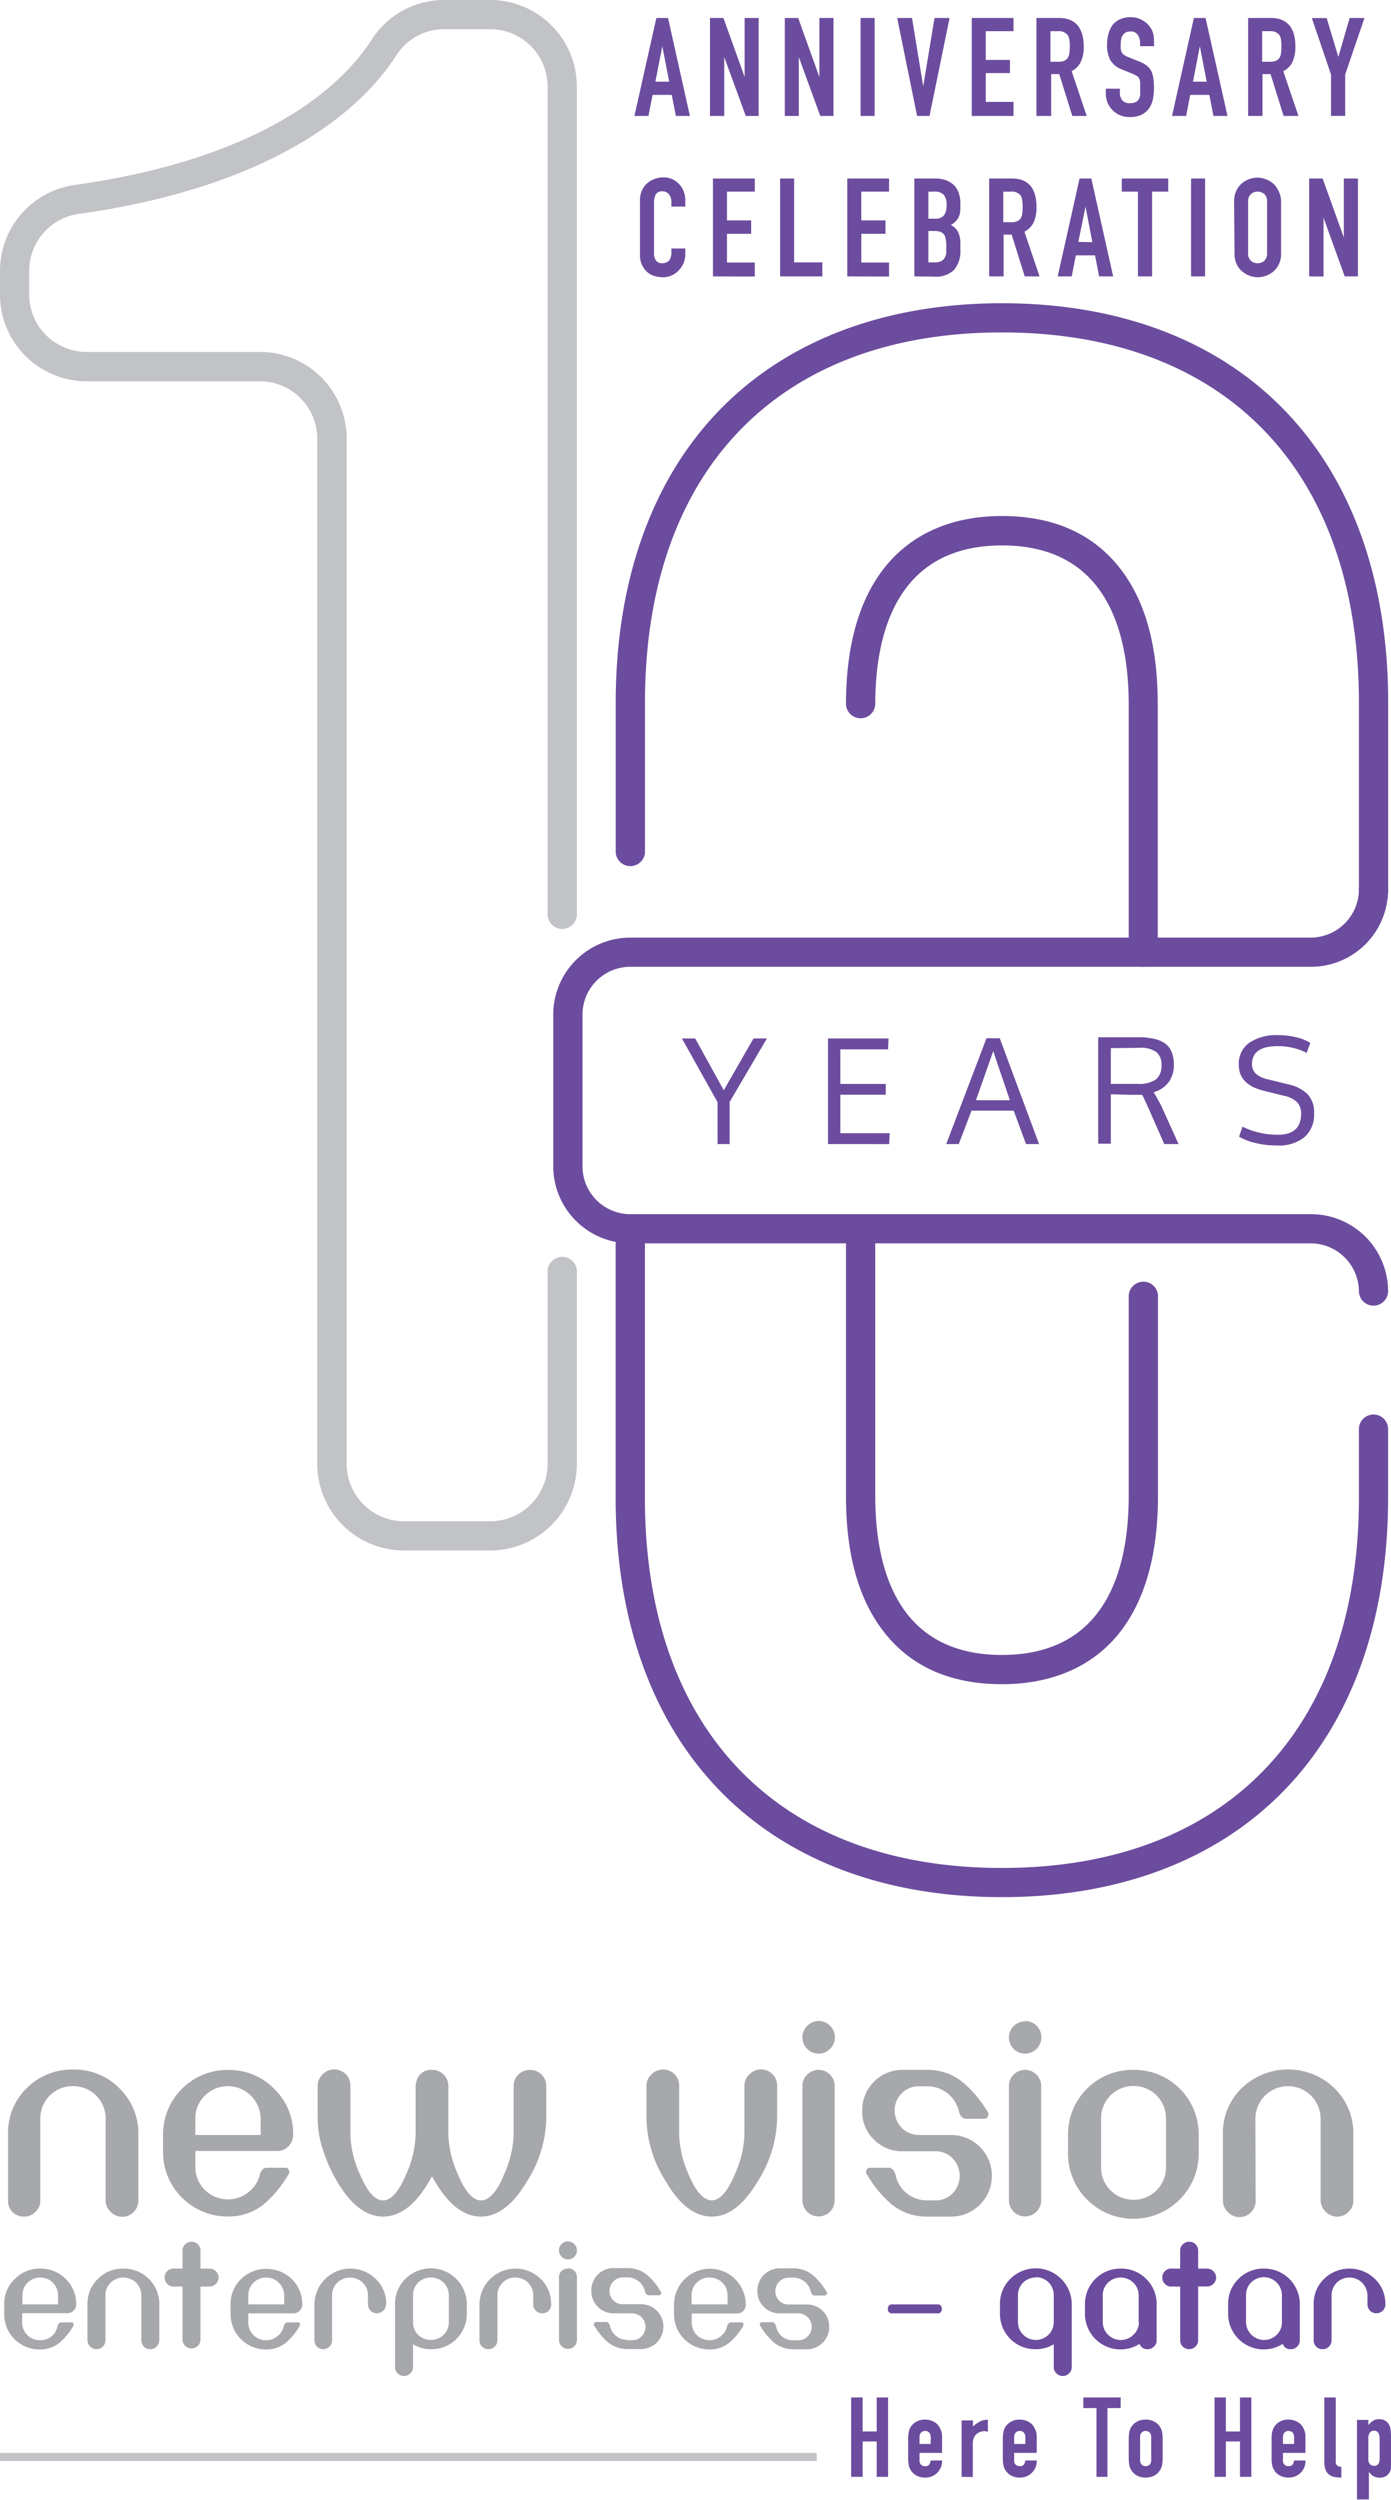 <svg xmlns="http://www.w3.org/2000/svg" viewBox="0 0 172.53 310.04"><defs><style>.cls-1{fill:#c1c3c6;}.cls-2{fill:#6c4c9e;}.cls-3{fill:#a6a8ab;}.cls-4{fill:none;stroke:#c1c3c6;stroke-miterlimit:10;}</style></defs><title>anniversary</title><g id="Layer_2" data-name="Layer 2"><g id="svg5109"><path class="cls-1" d="M60.81,192.3H50.09a10.75,10.75,0,0,1-10.74-10.73V54.4a7.12,7.12,0,0,0-7.11-7.11H10.74A10.75,10.75,0,0,1,0,36.55v-3A10.77,10.77,0,0,1,9.26,22.94c17.83-2.47,30.93-8.89,36.89-18.09a10.63,10.63,0,0,1,9-4.85h5.69A10.75,10.75,0,0,1,71.55,10.74V113.26a1.82,1.82,0,1,1-3.63,0V10.74a7.12,7.12,0,0,0-7.11-7.12H55.12a7,7,0,0,0-5.93,3.21C42.65,16.91,28.65,23.91,9.76,26.53a7.14,7.14,0,0,0-6.14,7v3a7.12,7.12,0,0,0,7.12,7.12h21.5A10.75,10.75,0,0,1,43,54.4V181.57a7.12,7.12,0,0,0,7.11,7.11H60.81a7.12,7.12,0,0,0,7.11-7.11v-24a1.82,1.82,0,0,1,3.63,0v24A10.75,10.75,0,0,1,60.81,192.3Z"></path><path class="cls-2" d="M124.27,208.89c-6.22,0-11.07-2.09-14.41-6.2s-4.93-9.79-4.93-17.18V152.4a1.82,1.82,0,0,1,3.63,0v33.11c0,9,2.72,19.75,15.71,19.75S140,194.52,140,185.51V160.65a1.82,1.82,0,0,1,3.63,0v24.86c0,7.39-1.66,13.17-4.92,17.18S130.48,208.89,124.27,208.89Z"></path><path class="cls-2" d="M124.27,235.3c-14.53,0-26.66-4.59-35.07-13.29S76.36,200.8,76.36,185.78V152.4a1.82,1.82,0,0,1,3.63,0v33.38c0,28.74,16.55,45.9,44.28,45.9s44.28-17.16,44.28-45.9v-8.53a1.81,1.81,0,1,1,3.62,0v8.53c0,15-4.44,27.55-12.84,36.23S138.8,235.3,124.27,235.3Z"></path><path class="cls-2" d="M141.79,119.91A1.81,1.81,0,0,1,140,118.1V87.4c0-9-2.72-19.75-15.7-19.75S108.56,78.39,108.56,87.4a1.82,1.82,0,0,1-3.63,0c0-7.39,1.66-13.17,4.93-17.18S118.05,64,124.27,64s11.06,2.08,14.41,6.19S143.6,80,143.6,87.4v30.7A1.81,1.81,0,0,1,141.79,119.91Z"></path><path class="cls-2" d="M170.36,112.18a1.81,1.81,0,0,1-1.81-1.81V87.13c0-28.74-16.56-45.9-44.28-45.9S80,58.39,80,87.13v18.61a1.82,1.82,0,0,1-3.63,0V87.13c0-15,4.44-27.55,12.84-36.23s20.54-13.29,35.07-13.29,26.65,4.59,35.06,13.29,12.84,21.21,12.84,36.23v23.24A1.81,1.81,0,0,1,170.36,112.18Z"></path><path class="cls-2" d="M170.36,161.94a1.81,1.81,0,0,1-1.81-1.81,6,6,0,0,0-5.93-5.92H78.17a9.57,9.57,0,0,1-9.55-9.55V125.84a9.56,9.56,0,0,1,9.55-9.55h84.45a6,6,0,0,0,5.93-5.93,1.81,1.81,0,0,1,1.81-1.81h0a1.82,1.82,0,0,1,1.81,1.82,9.57,9.57,0,0,1-9.55,9.54H78.17a5.93,5.93,0,0,0-5.92,5.93v18.82a5.93,5.93,0,0,0,5.92,5.93h84.45a9.57,9.57,0,0,1,9.55,9.54,1.81,1.81,0,0,1-1.81,1.81Z"></path><path class="cls-2" d="M89.77,135.22l3.69-6.42h1.66l-4.62,7.87v5.23H89v-5.19l-4.42-7.91h1.65Z"></path><path class="cls-2" d="M102.7,141.9V128.8h7.51l-.06,1.35h-5.92v4.29h5.63v1.34h-5.63v4.77h6.12l-.07,1.35Z"></path><path class="cls-2" d="M127.26,141.9l-1.53-4.15H120.5l-1.58,4.15h-1.56l5-13.13H124l4.88,13.13Zm-2-5.44q-1.86-5.43-2.06-6.1l-2.15,6.1Z"></path><path class="cls-2" d="M146.18,141.9h-1.77l-1.81-4.11c-.49-1.1-.8-1.77-.94-2-.43,0-.94,0-1.53,0l-2.35-.07v6.13h-1.57V128.65h4.19q.73,0,1.29,0c.37,0,.74.07,1.11.13a4.43,4.43,0,0,1,1,.26,3.51,3.51,0,0,1,.76.42,2.12,2.12,0,0,1,.57.63,3.22,3.22,0,0,1,.35.86,4.9,4.9,0,0,1,.12,1.13,3.57,3.57,0,0,1-.65,2.14,3.4,3.4,0,0,1-1.85,1.24,3.11,3.11,0,0,0,.18.32c.12.2.26.44.42.74s.29.53.38.73ZM137.78,130v4.43l1.5,0,1.76,0a3.7,3.7,0,0,0,2.36-.57,2.21,2.21,0,0,0,.66-1.78,1.93,1.93,0,0,0-.64-1.6,3.36,3.36,0,0,0-2.13-.52Z"></path><path class="cls-2" d="M154.11,139.74a9.82,9.82,0,0,0,4.39,1c1.92,0,2.88-.87,2.88-2.62a2.05,2.05,0,0,0-.46-1.38,3.2,3.2,0,0,0-1.66-.83l-2.61-.65q-3-.77-3-3.19A3.18,3.18,0,0,1,155,129.3a6,6,0,0,1,3.55-.91,9.28,9.28,0,0,1,2.23.26,6.07,6.07,0,0,1,1.74.69l-.45,1.25a6.74,6.74,0,0,0-1.57-.59,7.79,7.79,0,0,0-2-.25q-3.21,0-3.21,2.22a1.61,1.61,0,0,0,.49,1.21,3.35,3.35,0,0,0,1.48.69l2.49.61a4.89,4.89,0,0,1,2.42,1.22,3.22,3.22,0,0,1,.82,2.37,3.68,3.68,0,0,1-1.23,3,5,5,0,0,1-3.33,1,10.89,10.89,0,0,1-2.81-.33,7.39,7.39,0,0,1-1.94-.76Z"></path><path class="cls-2" d="M78.69,14.38,81.41,2.23h1.45l2.71,12.15H83.83l-.51-2.61H80.94l-.51,2.61ZM83,10.13l-.85-4.4h0l-.86,4.4Z"></path><path class="cls-2" d="M88.06,14.38V2.23h1.67l2.63,7.32h0V2.23h1.74V14.38H92.5l-2.67-7.3h0v7.3Z"></path><path class="cls-2" d="M97.34,14.38V2.23H99l2.63,7.32h0V2.23h1.75V14.38h-1.64l-2.66-7.3h0v7.3Z"></path><path class="cls-2" d="M106.74,14.38V2.23h1.74V14.38Z"></path><path class="cls-2" d="M117.78,2.23l-2.49,12.15h-1.54L111.28,2.23h1.84l1.39,8.48h0l1.4-8.48Z"></path><path class="cls-2" d="M120.53,14.38V2.23h5.18V3.87h-3.44V7.43h3V9.07h-3v3.57h3.44v1.74Z"></path><path class="cls-2" d="M128.55,14.38V2.23h2.8c2,0,3.07,1.19,3.07,3.57a4.35,4.35,0,0,1-.34,1.82,2.55,2.55,0,0,1-1.16,1.21l1.87,5.55H133l-1.62-5.19h-1v5.19Zm1.74-10.51V7.66h1a1.84,1.84,0,0,0,.73-.13,1,1,0,0,0,.43-.37,1.78,1.78,0,0,0,.19-.59,6.27,6.27,0,0,0,.05-.81,6.51,6.51,0,0,0-.05-.81,1.77,1.77,0,0,0-.21-.6,1.39,1.39,0,0,0-1.23-.48Z"></path><path class="cls-2" d="M143.15,5.73h-1.74V5.34a1.86,1.86,0,0,0-.28-1,1,1,0,0,0-.95-.43,1.11,1.11,0,0,0-.58.13,1.3,1.3,0,0,0-.35.35,1.16,1.16,0,0,0-.19.5,2.82,2.82,0,0,0-.05.59,5.26,5.26,0,0,0,0,.6,1.15,1.15,0,0,0,.13.42,1,1,0,0,0,.3.33,2.69,2.69,0,0,0,.54.27l1.33.53a3.24,3.24,0,0,1,.93.52,2.34,2.34,0,0,1,.57.69,3.17,3.17,0,0,1,.25.93,8.47,8.47,0,0,1,.07,1.19,6.38,6.38,0,0,1-.15,1.42,3,3,0,0,1-.5,1.12,2.45,2.45,0,0,1-.93.75,3.36,3.36,0,0,1-1.42.27,3.1,3.1,0,0,1-1.18-.22,2.85,2.85,0,0,1-.94-.62,2.88,2.88,0,0,1-.62-.91,2.78,2.78,0,0,1-.23-1.13V11h1.74v.55a1.43,1.43,0,0,0,.28.86,1.12,1.12,0,0,0,1,.38,1.46,1.46,0,0,0,.69-.13.83.83,0,0,0,.38-.36,1.28,1.28,0,0,0,.17-.58c0-.22,0-.46,0-.74s0-.58,0-.78a1.49,1.49,0,0,0-.14-.5.89.89,0,0,0-.31-.3,5,5,0,0,0-.52-.26l-1.25-.51a2.82,2.82,0,0,1-1.51-1.22,4.15,4.15,0,0,1-.38-1.9,4.59,4.59,0,0,1,.18-1.3A3.09,3.09,0,0,1,138,3.1a2.58,2.58,0,0,1,.91-.71,3.14,3.14,0,0,1,1.32-.26,2.91,2.91,0,0,1,1.19.24,3.05,3.05,0,0,1,.93.63,2.63,2.63,0,0,1,.78,1.88Z"></path><path class="cls-2" d="M145.37,14.38l2.71-12.15h1.45l2.72,12.15h-1.74L150,11.77h-2.37l-.51,2.61Zm4.3-4.25-.85-4.4h0l-.85,4.4Z"></path><path class="cls-2" d="M154.81,14.38V2.23h2.79q3.08,0,3.07,3.57a4.52,4.52,0,0,1-.33,1.82,2.53,2.53,0,0,1-1.17,1.21l1.88,5.55h-1.84l-1.62-5.19h-1v5.19Zm1.74-10.51V7.66h1a1.84,1.84,0,0,0,.73-.13,1.11,1.11,0,0,0,.43-.37,1.58,1.58,0,0,0,.18-.59,4.88,4.88,0,0,0,.05-.81,5,5,0,0,0-.05-.81,1.58,1.58,0,0,0-.2-.6,1.39,1.39,0,0,0-1.23-.48Z"></path><path class="cls-2" d="M165.09,14.38V9.24l-2.38-7h1.84L166,7.06h0l1.4-4.83h1.84l-2.39,7v5.14Z"></path><path class="cls-2" d="M85,30.82v.75a2.77,2.77,0,0,1-.22,1.07,2.94,2.94,0,0,1-.59.89,2.78,2.78,0,0,1-.88.63,2.58,2.58,0,0,1-1.08.23,4,4,0,0,1-1-.14,2.39,2.39,0,0,1-.92-.48,2.74,2.74,0,0,1-.67-.88,3,3,0,0,1-.26-1.37V24.83a2.88,2.88,0,0,1,.2-1.11,2.63,2.63,0,0,1,1.48-1.47A3,3,0,0,1,82.21,22a2.61,2.61,0,0,1,2,.81,2.79,2.79,0,0,1,.59.93A3.11,3.11,0,0,1,85,24.93v.69H83.27V25a1.44,1.44,0,0,0-.29-.89,1,1,0,0,0-.79-.38.89.89,0,0,0-.86.4,2.2,2.2,0,0,0-.21,1V31.4a1.57,1.57,0,0,0,.23.89.9.9,0,0,0,.82.36,1.24,1.24,0,0,0,.37-.06,1.22,1.22,0,0,0,.37-.2,1.14,1.14,0,0,0,.25-.37,1.5,1.5,0,0,0,.11-.6v-.6Z"></path><path class="cls-2" d="M88.43,34.28V22.14h5.19v1.63H90.17v3.57h3V29h-3v3.56h3.45v1.74Z"></path><path class="cls-2" d="M96.76,34.28V22.14H98.5v10.4H102v1.74Z"></path><path class="cls-2" d="M105.09,34.28V22.14h5.18v1.63h-3.44v3.57h3V29h-3v3.56h3.44v1.74Z"></path><path class="cls-2" d="M113.41,34.28V22.14H116a3.57,3.57,0,0,1,1.42.25,2.73,2.73,0,0,1,1,.68,2.66,2.66,0,0,1,.54,1,4,4,0,0,1,.16,1.15v.44a4.06,4.06,0,0,1-.07.84,2.07,2.07,0,0,1-.23.59,2.37,2.37,0,0,1-.89.82,1.88,1.88,0,0,1,.9.86,3.26,3.26,0,0,1,.29,1.53V31a3.57,3.57,0,0,1-.77,2.46,3.22,3.22,0,0,1-2.49.85Zm1.74-10.51v3.35h.79a1.33,1.33,0,0,0,1.17-.44,2.23,2.23,0,0,0,.3-1.27,1.9,1.9,0,0,0-.34-1.23,1.48,1.48,0,0,0-1.2-.41Zm0,4.88v3.89h.75a1.86,1.86,0,0,0,.83-.15,1,1,0,0,0,.45-.43,1.42,1.42,0,0,0,.19-.64c0-.25,0-.53,0-.82a4.79,4.79,0,0,0-.06-.81,1.48,1.48,0,0,0-.2-.58,1.09,1.09,0,0,0-.46-.35,2.29,2.29,0,0,0-.77-.11Z"></path><path class="cls-2" d="M122.69,34.28V22.14h2.8c2.05,0,3.07,1.18,3.07,3.56a4.54,4.54,0,0,1-.33,1.83,2.57,2.57,0,0,1-1.17,1.21l1.88,5.54H127.1l-1.62-5.18h-1v5.18Zm1.75-10.51v3.79h1a1.69,1.69,0,0,0,.74-.13,1,1,0,0,0,.43-.36,1.64,1.64,0,0,0,.18-.59,6.59,6.59,0,0,0,0-1.62,1.57,1.57,0,0,0-.2-.61,1.39,1.39,0,0,0-1.23-.48Z"></path><path class="cls-2" d="M131.19,34.28l2.71-12.14h1.46l2.71,12.14h-1.74l-.51-2.61h-2.38l-.51,2.61Zm4.3-4.24-.85-4.41h0L133.75,30Z"></path><path class="cls-2" d="M141.14,34.28V23.77h-2V22.14h5.76v1.63h-2V34.28Z"></path><path class="cls-2" d="M147.73,34.28V22.14h1.74V34.28Z"></path><path class="cls-2" d="M153.07,25a3.06,3.06,0,0,1,.25-1.29,2.74,2.74,0,0,1,.68-.94,3.13,3.13,0,0,1,.93-.55,3.24,3.24,0,0,1,1-.19,3.14,3.14,0,0,1,1.05.19,3.23,3.23,0,0,1,.95.55,2.84,2.84,0,0,1,.66.94A2.92,2.92,0,0,1,158.9,25v6.42a2.92,2.92,0,0,1-.26,1.31,2.71,2.71,0,0,1-.66.91,3.05,3.05,0,0,1-.95.56,3.14,3.14,0,0,1-1.05.19,3.24,3.24,0,0,1-1-.19,3,3,0,0,1-.93-.56,2.62,2.62,0,0,1-.68-.91,3.06,3.06,0,0,1-.25-1.31Zm1.74,6.42a1.14,1.14,0,0,0,.35.93,1.2,1.2,0,0,0,.82.3,1.23,1.23,0,0,0,.83-.3,1.17,1.17,0,0,0,.35-.93V25a1.17,1.17,0,0,0-.35-.93,1.23,1.23,0,0,0-.83-.3,1.2,1.2,0,0,0-.82.3,1.14,1.14,0,0,0-.35.93Z"></path><path class="cls-2" d="M162.38,34.28V22.14h1.67l2.63,7.32h0V22.14h1.75V34.28h-1.64L164.16,27h0v7.3Z"></path><path class="cls-2" d="M105.57,307.2v-9.85H107v4.22h1.74v-4.22h1.41v9.85h-1.41v-4.39H107v4.39Z"></path><path class="cls-2" d="M116.85,304.23h-2.8v.95a.66.66,0,0,0,.19.51.68.68,0,0,0,.5.18.56.56,0,0,0,.54-.23,1.54,1.54,0,0,0,.16-.47h1.41a2,2,0,0,1-.57,1.49,1.92,1.92,0,0,1-.66.46,2.23,2.23,0,0,1-.88.17,2.19,2.19,0,0,1-1.12-.28,2,2,0,0,1-.72-.74,1.73,1.73,0,0,1-.2-.63,4.79,4.79,0,0,1-.06-.79v-2.31a4.79,4.79,0,0,1,.06-.79,1.85,1.85,0,0,1,.2-.64,1.94,1.94,0,0,1,.72-.73,2.09,2.09,0,0,1,1.12-.28,2.23,2.23,0,0,1,.88.17,2,2,0,0,1,.68.45,2.33,2.33,0,0,1,.55,1.57Zm-2.8-1.11h1.39v-.8a.91.91,0,0,0-.19-.61.66.66,0,0,0-.51-.2.65.65,0,0,0-.5.2.86.86,0,0,0-.19.61Z"></path><path class="cls-2" d="M119.27,307.2v-7h1.41v.75a4.37,4.37,0,0,1,.85-.61,2.11,2.11,0,0,1,1-.22v1.5a1.07,1.07,0,0,0-.43-.09,1.71,1.71,0,0,0-.47.08,1.21,1.21,0,0,0-.47.26,1.23,1.23,0,0,0-.36.47,1.68,1.68,0,0,0-.14.72v4.16Z"></path><path class="cls-2" d="M128.59,304.23h-2.8v.95a.66.66,0,0,0,.19.51.68.68,0,0,0,.5.18.56.56,0,0,0,.54-.23,1.54,1.54,0,0,0,.16-.47h1.41a2,2,0,0,1-.57,1.49,1.92,1.92,0,0,1-.66.46,2.23,2.23,0,0,1-.88.17,2.19,2.19,0,0,1-1.12-.28,2,2,0,0,1-.72-.74,1.73,1.73,0,0,1-.2-.63,4.79,4.79,0,0,1-.06-.79v-2.31a4.79,4.79,0,0,1,.06-.79,1.85,1.85,0,0,1,.2-.64,1.94,1.94,0,0,1,.72-.73,2.09,2.09,0,0,1,1.12-.28,2.23,2.23,0,0,1,.88.17,1.88,1.88,0,0,1,.67.45,2.29,2.29,0,0,1,.56,1.57Zm-2.8-1.11h1.39v-.8a.91.91,0,0,0-.19-.61.68.68,0,0,0-.51-.2.65.65,0,0,0-.5.2.86.86,0,0,0-.19.61Z"></path><path class="cls-2" d="M136,307.2v-8.53h-1.63v-1.32H139v1.32h-1.64v8.53Z"></path><path class="cls-2" d="M140,302.54a6.3,6.3,0,0,1,.05-.79,2.09,2.09,0,0,1,.21-.64,1.91,1.91,0,0,1,.71-.73,2.13,2.13,0,0,1,1.13-.28,2.11,2.11,0,0,1,1.13.28,1.88,1.88,0,0,1,.92,1.37,4.79,4.79,0,0,1,.06.79v2.31a4.79,4.79,0,0,1-.06.79,1.74,1.74,0,0,1-.21.63,1.87,1.87,0,0,1-.71.74,2.2,2.2,0,0,1-1.13.28,2.23,2.23,0,0,1-1.13-.28,1.93,1.93,0,0,1-.92-1.37,6.3,6.3,0,0,1-.05-.79Zm1.41,2.53a.82.82,0,0,0,.19.6.62.62,0,0,0,.5.2.66.66,0,0,0,.51-.2.86.86,0,0,0,.18-.6v-2.75a.91.91,0,0,0-.18-.61.69.69,0,0,0-.51-.2.65.65,0,0,0-.5.2.86.86,0,0,0-.19.61Z"></path><path class="cls-2" d="M150.64,307.2v-9.85h1.41v4.22h1.75v-4.22h1.41v9.85H153.8v-4.39h-1.75v4.39Z"></path><path class="cls-2" d="M161.92,304.23h-2.79v.95a.66.66,0,0,0,.19.51.68.68,0,0,0,.5.18c.27,0,.45-.07.53-.23a1.31,1.31,0,0,0,.16-.47h1.41a2,2,0,0,1-.56,1.49,2,2,0,0,1-.67.46,2.37,2.37,0,0,1-2-.11,1.93,1.93,0,0,1-.92-1.37,4.85,4.85,0,0,1-.05-.79v-2.31a4.85,4.85,0,0,1,.05-.79,2.09,2.09,0,0,1,.21-.64,1.91,1.91,0,0,1,.71-.73,2.13,2.13,0,0,1,1.13-.28,2.26,2.26,0,0,1,.88.17,2,2,0,0,1,.67.45,2.28,2.28,0,0,1,.55,1.57Zm-2.79-1.11h1.38v-.8a.91.91,0,0,0-.18-.61.69.69,0,0,0-.51-.2.65.65,0,0,0-.5.2.86.86,0,0,0-.19.61Z"></path><path class="cls-2" d="M164.26,297.35h1.42v7.87a.77.77,0,0,0,.14.55.92.92,0,0,0,.55.19v1.33a4.52,4.52,0,0,1-.87-.08,1.52,1.52,0,0,1-.67-.3,1.32,1.32,0,0,1-.42-.59,2.77,2.77,0,0,1-.15-1Z"></path><path class="cls-2" d="M168.31,310v-9.86h1.41v.64a3.21,3.21,0,0,1,.54-.51,1.29,1.29,0,0,1,.8-.21,1.27,1.27,0,0,1,1.23.67,1.52,1.52,0,0,1,.18.58,5.63,5.63,0,0,1,.06.92V305a10.12,10.12,0,0,1,0,1.12,1.36,1.36,0,0,1-.64,1,1.46,1.46,0,0,1-.8.18,1.48,1.48,0,0,1-.74-.19,1.66,1.66,0,0,1-.56-.53h0V310Zm2.81-7.57a1.26,1.26,0,0,0-.17-.69.58.58,0,0,0-.53-.27.61.61,0,0,0-.51.25,1,1,0,0,0-.19.63v2.72a.79.79,0,0,0,.2.55.66.66,0,0,0,.5.21.58.58,0,0,0,.55-.25,1.09,1.09,0,0,0,.15-.58Z"></path><path class="cls-3" d="M5,272.9a1.93,1.93,0,0,1-.6,1.43,1.92,1.92,0,0,1-1.43.59,2,2,0,0,1-1.44-.58A2,2,0,0,1,1,272.9v-8.14A7.71,7.71,0,0,1,3.3,259a7.91,7.91,0,0,1,5.76-2.32,7.86,7.86,0,0,1,5.76,2.34,7.78,7.78,0,0,1,2.34,5.74v8.1a2,2,0,0,1-3.47,1.44,2,2,0,0,1-.59-1.44V262.79a4,4,0,0,0-4-4.05A4,4,0,0,0,5,262.79Z"></path><path class="cls-3" d="M32.2,269.86c.14-.67.45-1,.93-1h2.34a.42.42,0,0,1,.38.46c.11,0,.06.17-.16.52a14.43,14.43,0,0,1-3,3.58,6.94,6.94,0,0,1-4.36,1.49,8,8,0,0,1-8.11-8.1v-2a8,8,0,0,1,8.11-8.08A7.82,7.82,0,0,1,34,259.06a7.74,7.74,0,0,1,2.36,5.72h0l0,0a2,2,0,0,1-.58,1.42,1.91,1.91,0,0,1-1.43.58H24.23v2a4,4,0,0,0,4.05,4,3.94,3.94,0,0,0,2.48-.84A4.07,4.07,0,0,0,32.2,269.86Zm.13-5.06v-2a4.07,4.07,0,0,0-6.93-2.88,3.9,3.9,0,0,0-1.17,2.88v2Z"></path><path class="cls-3" d="M43.46,258.74v6.07a12.76,12.76,0,0,0,1.19,4.88q1.35,3.22,2.86,3.22t2.86-3.22a12.91,12.91,0,0,0,1.18-4.88v-6.07a1.87,1.87,0,0,1,.1-.59,1.84,1.84,0,0,1,1.93-1.43,2,2,0,0,1,1.44.59,1.92,1.92,0,0,1,.59,1.43v6.07a13,13,0,0,0,1.19,4.88q1.35,3.22,2.86,3.22c1,0,2-1.07,2.86-3.22a13,13,0,0,0,1.19-4.88v-6.07a1.91,1.91,0,0,1,.58-1.43,2.06,2.06,0,0,1,2.89,0,2,2,0,0,1,.58,1.43v4.05h0a15.18,15.18,0,0,1-2.38,7.74q-2.61,4.39-5.72,4.39c-2.26,0-4.28-1.68-6.08-5-1.79,3.35-3.82,5-6.07,5-2.07,0-4-1.45-5.71-4.37a18.5,18.5,0,0,1-1.68-3.72,13.09,13.09,0,0,1-.72-4h0v-4.09a1.92,1.92,0,0,1,.59-1.43,2,2,0,0,1,3.47,1.43Z"></path><path class="cls-3" d="M84.24,258.74v6.06a13,13,0,0,0,1.17,4.89q1.35,3.21,2.87,3.21t2.85-3.21a13,13,0,0,0,1.2-4.89v-6.06a1.92,1.92,0,0,1,.59-1.43,2,2,0,0,1,3.47,1.43v4.05A15.2,15.2,0,0,1,94,270.53c-1.74,2.93-3.64,4.39-5.72,4.39s-4-1.45-5.7-4.37a15.08,15.08,0,0,1-2.4-7.71h0v-4.09a1.89,1.89,0,0,1,.59-1.43,2,2,0,0,1,3.47,1.43Z"></path><path class="cls-3" d="M101.53,250.66a2,2,0,1,1,0,4.05,2,2,0,0,1-2-2,1.92,1.92,0,0,1,.59-1.44A2,2,0,0,1,101.53,250.66Zm0,6.06a2,2,0,0,1,2,2V272.9a2,2,0,0,1-2,2,2,2,0,0,1-2-2V258.74a1.89,1.89,0,0,1,.59-1.43A2,2,0,0,1,101.53,256.72Z"></path><path class="cls-3" d="M115,272.91h1a2.87,2.87,0,0,0,2.16-.88,3.12,3.12,0,0,0,0-4.33,2.9,2.9,0,0,0-2.16-.88h-4a4.89,4.89,0,0,1-3.6-1.45,4.82,4.82,0,0,1-1.46-3.59,5,5,0,0,1,5-5.06H115a6.9,6.9,0,0,1,4.36,1.49,14.41,14.41,0,0,1,3.05,3.57c.22.35.27.52.16.52,0,.31-.18.47-.54.49h-2.17c-.49,0-.8-.34-.94-1h0a4.08,4.08,0,0,0-1.44-2.19,4,4,0,0,0-2.48-.84h-1a2.93,2.93,0,0,0-2.16.87,3,3,0,0,0-.87,2.17,3,3,0,0,0,3,3h4a5.06,5.06,0,1,1,0,10.12h-3a6.89,6.89,0,0,1-4.35-1.49,14.56,14.56,0,0,1-3-3.58c-.23-.35-.29-.52-.17-.52,0-.3.18-.46.55-.47h2.17c.47,0,.79.33.94,1a3.86,3.86,0,0,0,1.41,2.22,4,4,0,0,0,2.5.83Z"></path><path class="cls-3" d="M127.14,250.66a2,2,0,1,1,0,4.05,2,2,0,0,1-2-2,2,2,0,0,1,2-2Zm0,6.06a2,2,0,0,1,2,2V272.9a2,2,0,0,1-2,2,2,2,0,0,1-2-2V258.74a1.92,1.92,0,0,1,.59-1.43A2,2,0,0,1,127.14,256.72Z"></path><path class="cls-3" d="M140.57,256.72a8,8,0,0,1,8.11,8.08v2a8.11,8.11,0,1,1-16.21,0v-2a8,8,0,0,1,8.1-8.08Zm0,2a4,4,0,0,0-4,4.05v6.07a4,4,0,0,0,4,4,4,4,0,0,0,4.05-4v-6.07a4,4,0,0,0-4.05-4.05Z"></path><path class="cls-3" d="M155.74,272.9a2,2,0,0,1-3.47,1.44,2,2,0,0,1-.59-1.44v-8.14A7.71,7.71,0,0,1,154,259a8.28,8.28,0,0,1,11.52,0,7.78,7.78,0,0,1,2.34,5.74v8.1a2,2,0,0,1-3.47,1.44,2,2,0,0,1-.59-1.44V262.79a4,4,0,1,0-8.09,0Z"></path><path class="cls-3" d="M7.12,288.59c.08-.37.25-.55.52-.55H8.92a.24.24,0,0,1,.21.26c.06,0,0,.09-.09.28a7.82,7.82,0,0,1-1.67,2,3.83,3.83,0,0,1-2.4.82,4.37,4.37,0,0,1-4.45-4.45v-1.11a4.28,4.28,0,0,1,1.29-3.16A4.31,4.31,0,0,1,5,281.37a4.29,4.29,0,0,1,3.15,1.29,4.23,4.23,0,0,1,1.3,3.14h0a1.09,1.09,0,0,1-1.11,1.1H2.75V288A2.17,2.17,0,0,0,5,290.25a2.16,2.16,0,0,0,1.37-.46A2.22,2.22,0,0,0,7.12,288.59Zm.08-2.78V284.7a2.16,2.16,0,0,0-.65-1.58A2.12,2.12,0,0,0,5,282.48a2.19,2.19,0,0,0-2.22,2.22v1.11Z"></path><path class="cls-3" d="M13.08,290.25a1.1,1.1,0,0,1-.32.79,1.12,1.12,0,0,1-1.91-.79v-4.47a4.21,4.21,0,0,1,1.29-3.13,4.34,4.34,0,0,1,3.16-1.28,4.39,4.39,0,0,1,4.46,4.44v4.44a1.13,1.13,0,0,1-1.12,1.12,1.1,1.1,0,0,1-.79-.32,1.07,1.07,0,0,1-.32-.8V284.7a2.16,2.16,0,0,0-.65-1.58,2.27,2.27,0,0,0-3.16,0,2.15,2.15,0,0,0-.64,1.58Z"></path><path class="cls-3" d="M20.42,282.48a1.09,1.09,0,0,1,1.11-1.11h1.11v-2.22a1,1,0,0,1,.33-.78,1.07,1.07,0,0,1,.79-.33,1.09,1.09,0,0,1,.79.32,1.06,1.06,0,0,1,.32.79v2.22H26a1.13,1.13,0,0,1,1.11,1.11h0A1.13,1.13,0,0,1,26,283.6H24.87v6.66a1.12,1.12,0,0,1-2.23,0V283.6H21.53a1.05,1.05,0,0,1-.78-.33A1.07,1.07,0,0,1,20.42,282.48Z"></path><path class="cls-3" d="M35.18,288.59c.08-.37.25-.55.51-.55H37a.24.24,0,0,1,.21.26c.06,0,0,.09-.1.28a7.82,7.82,0,0,1-1.67,2,3.83,3.83,0,0,1-2.39.82,4.37,4.37,0,0,1-4.45-4.45v-1.11a4.27,4.27,0,0,1,1.28-3.16,4.53,4.53,0,0,1,6.32,0,4.26,4.26,0,0,1,1.29,3.14h0a1.09,1.09,0,0,1-1.1,1.1H30.8V288A2.17,2.17,0,0,0,33,290.25a2.15,2.15,0,0,0,1.36-.46A2.24,2.24,0,0,0,35.18,288.59Zm.07-2.78V284.7a2.24,2.24,0,0,0-3.81-1.58,2.19,2.19,0,0,0-.64,1.58v1.11Z"></path><path class="cls-3" d="M47.87,285.8h0a1.07,1.07,0,0,1-.33.79,1.1,1.1,0,0,1-.79.32,1.09,1.09,0,0,1-1.11-1.11V284.7a2.16,2.16,0,0,0-.65-1.58,2.27,2.27,0,0,0-3.16,0,2.15,2.15,0,0,0-.64,1.58v5.55a1.1,1.1,0,0,1-.32.79,1.09,1.09,0,0,1-.79.33A1.09,1.09,0,0,1,39,290.25v-4.44a4.47,4.47,0,0,1,7.6-3.16,4.23,4.23,0,0,1,1.3,3.13h0Z"></path><path class="cls-3" d="M50.11,294.69A1.09,1.09,0,0,1,49,293.58v-7.77a4.27,4.27,0,0,1,1.28-3.16,4.46,4.46,0,0,1,7.62,3.16v1.11a4.37,4.37,0,0,1-4.45,4.45,4.22,4.22,0,0,1-2.22-.61v2.82a1.05,1.05,0,0,1-.33.78A1.07,1.07,0,0,1,50.11,294.69Zm3.34-12.21a2.16,2.16,0,0,0-1.59.64,2.18,2.18,0,0,0-.63,1.58V288a2.15,2.15,0,0,0,2.22,2.21,2.15,2.15,0,0,0,1.58-.64,2.11,2.11,0,0,0,.64-1.57V284.7a2.19,2.19,0,0,0-2.22-2.22Z"></path><path class="cls-3" d="M68.37,285.8h0a1.09,1.09,0,0,1-1.11,1.11,1.07,1.07,0,0,1-.8-.32,1.09,1.09,0,0,1-.32-.79V284.7a2.19,2.19,0,0,0-2.22-2.22,2.12,2.12,0,0,0-1.58.64,2.15,2.15,0,0,0-.64,1.58v5.55a1.13,1.13,0,0,1-1.12,1.12,1.09,1.09,0,0,1-1.11-1.12v-4.44a4.47,4.47,0,0,1,7.6-3.16,4.26,4.26,0,0,1,1.29,3.13h0Z"></path><path class="cls-3" d="M70.45,278a1.12,1.12,0,0,1,.79,1.9,1.12,1.12,0,0,1-1.91-.79,1.06,1.06,0,0,1,.33-.79A1.07,1.07,0,0,1,70.45,278Zm0,3.33a1.09,1.09,0,0,1,1.11,1.11v7.77a1.1,1.1,0,0,1-.32.79,1.12,1.12,0,0,1-1.91-.79v-7.77a1.06,1.06,0,0,1,.33-.79A1.07,1.07,0,0,1,70.45,281.37Z"></path><path class="cls-3" d="M77.83,290.26h.56a1.58,1.58,0,0,0,1.18-.48,1.67,1.67,0,0,0-1.19-2.86H76.16a2.69,2.69,0,0,1-2-.8,2.66,2.66,0,0,1-.81-2,2.68,2.68,0,0,1,.8-2,2.66,2.66,0,0,1,2-.81h1.69a3.75,3.75,0,0,1,2.39.82,7.77,7.77,0,0,1,1.67,2c.12.19.16.29.09.29,0,.16-.1.25-.3.26H80.49c-.26,0-.43-.18-.51-.55h0a2.22,2.22,0,0,0-.79-1.21,2.17,2.17,0,0,0-1.36-.46h-.56a1.68,1.68,0,0,0-1.19,2.86,1.65,1.65,0,0,0,1.19.47h2.22a2.75,2.75,0,0,1,2.79,2.78,2.77,2.77,0,0,1-2.79,2.78H77.83a3.83,3.83,0,0,1-2.4-.82,8.11,8.11,0,0,1-1.67-2c-.13-.19-.16-.28-.09-.28,0-.17.1-.26.3-.26h1.19c.26,0,.43.18.51.55a2.18,2.18,0,0,0,2.16,1.67Z"></path><path class="cls-3" d="M90.17,288.59c.08-.37.25-.55.52-.55H92a.24.24,0,0,1,.21.26c.06,0,0,.09-.09.28a8,8,0,0,1-1.68,2,3.8,3.8,0,0,1-2.39.82,4.37,4.37,0,0,1-4.45-4.45v-1.11a4.45,4.45,0,1,1,8.9,0h0a1.06,1.06,0,0,1-.31.78,1.09,1.09,0,0,1-.79.32H85.8V288A2.17,2.17,0,0,0,88,290.25a2.13,2.13,0,0,0,1.36-.46A2.18,2.18,0,0,0,90.17,288.59Zm.07-2.78V284.7A2.19,2.19,0,0,0,88,282.48a2.12,2.12,0,0,0-1.58.64,2.15,2.15,0,0,0-.64,1.58v1.11Z"></path><path class="cls-3" d="M98.42,290.26H99a1.58,1.58,0,0,0,1.18-.48A1.67,1.67,0,0,0,99,286.92H96.75a2.69,2.69,0,0,1-2-.8,2.66,2.66,0,0,1-.81-2,2.75,2.75,0,0,1,2.77-2.78h1.69a3.75,3.75,0,0,1,2.39.82,7.77,7.77,0,0,1,1.67,2c.13.19.16.29.1.29,0,.16-.1.25-.3.26h-1.2c-.26,0-.43-.18-.51-.55h0a2.22,2.22,0,0,0-.79-1.21,2.15,2.15,0,0,0-1.36-.46h-.56a1.68,1.68,0,0,0-1.19,2.86,1.65,1.65,0,0,0,1.19.47h2.23a2.75,2.75,0,0,1,2.78,2.78,2.77,2.77,0,0,1-2.78,2.78H98.42a3.83,3.83,0,0,1-2.4-.82,8.11,8.11,0,0,1-1.67-2c-.13-.19-.16-.28-.09-.28,0-.17.1-.26.3-.26h1.19c.26,0,.43.18.52.55A2.11,2.11,0,0,0,97,289.8a2.19,2.19,0,0,0,1.38.46Z"></path><path class="cls-2" d="M110.68,285.81h5.58a.49.49,0,0,1,.55.56.48.48,0,0,1-.55.55h-5.58a.48.48,0,0,1-.55-.55A.49.49,0,0,1,110.68,285.81Z"></path><path class="cls-2" d="M131.82,294.69a1.09,1.09,0,0,1-.79-.32,1.07,1.07,0,0,1-.33-.79v-2.82a4.27,4.27,0,0,1-2.22.61,4.37,4.37,0,0,1-4.45-4.45v-1.11a4.27,4.27,0,0,1,1.28-3.16,4.46,4.46,0,0,1,7.62,3.16v7.77a1.05,1.05,0,0,1-.33.78A1.07,1.07,0,0,1,131.82,294.69Zm-3.34-12.21a2.16,2.16,0,0,0-1.59.64,2.19,2.19,0,0,0-.63,1.59V288a2.22,2.22,0,1,0,4.44,0v-3.33a2.19,2.19,0,0,0-2.22-2.23Z"></path><path class="cls-2" d="M139,281.37a4.3,4.3,0,0,1,3.17,1.29,4.25,4.25,0,0,1,1.29,3.15v4.45a1,1,0,0,1-.33.78,1.07,1.07,0,0,1-.79.33,1,1,0,0,1-1-.66,4.41,4.41,0,0,1-6.77-3.79v-1.11a4.39,4.39,0,0,1,4.45-4.44Zm2.23,6.67v-3.33a2.16,2.16,0,0,0-.65-1.59,2.27,2.27,0,0,0-3.16,0,2.16,2.16,0,0,0-.64,1.59V288a2.23,2.23,0,0,0,3.8,1.58A2.14,2.14,0,0,0,141.27,288Z"></path><path class="cls-2" d="M144.16,282.48a1.09,1.09,0,0,1,1.11-1.11h1.11v-2.22a1,1,0,0,1,.33-.78,1.07,1.07,0,0,1,.79-.33,1.1,1.1,0,0,1,.79.32,1.06,1.06,0,0,1,.32.79v2.22h1.12a1.13,1.13,0,0,1,1.11,1.11h0a1.13,1.13,0,0,1-1.11,1.11h-1.12v6.66a1.11,1.11,0,0,1-1.11,1.11,1.09,1.09,0,0,1-1.12-1.11V283.6h-1.11a1,1,0,0,1-.78-.33A1.07,1.07,0,0,1,144.16,282.48Z"></path><path class="cls-2" d="M156.77,281.37a4.4,4.4,0,0,1,4.45,4.44v4.45a1,1,0,0,1-.33.78,1.06,1.06,0,0,1-.79.33,1,1,0,0,1-1-.66,4.41,4.41,0,0,1-6.77-3.79v-1.11a4.27,4.27,0,0,1,1.28-3.16A4.33,4.33,0,0,1,156.77,281.37ZM159,288v-3.33a2.24,2.24,0,0,0-3.81-1.59,2.2,2.2,0,0,0-.64,1.59V288a2.24,2.24,0,0,0,3.81,1.58A2.13,2.13,0,0,0,159,288Z"></path><path class="cls-2" d="M171.84,285.8h0a1.07,1.07,0,0,1-.33.79,1.09,1.09,0,0,1-.79.32,1.06,1.06,0,0,1-.79-.32,1.09,1.09,0,0,1-.32-.79V284.7a2.24,2.24,0,0,0-3.81-1.58,2.19,2.19,0,0,0-.64,1.58v5.55a1.11,1.11,0,0,1-1.11,1.12,1.09,1.09,0,0,1-.79-.32,1.07,1.07,0,0,1-.32-.8v-4.44a4.27,4.27,0,0,1,1.28-3.16,4.54,4.54,0,0,1,6.32,0,4.26,4.26,0,0,1,1.29,3.13h0Z"></path><line class="cls-4" y1="304.73" x2="101.3" y2="304.73"></line></g></g></svg>